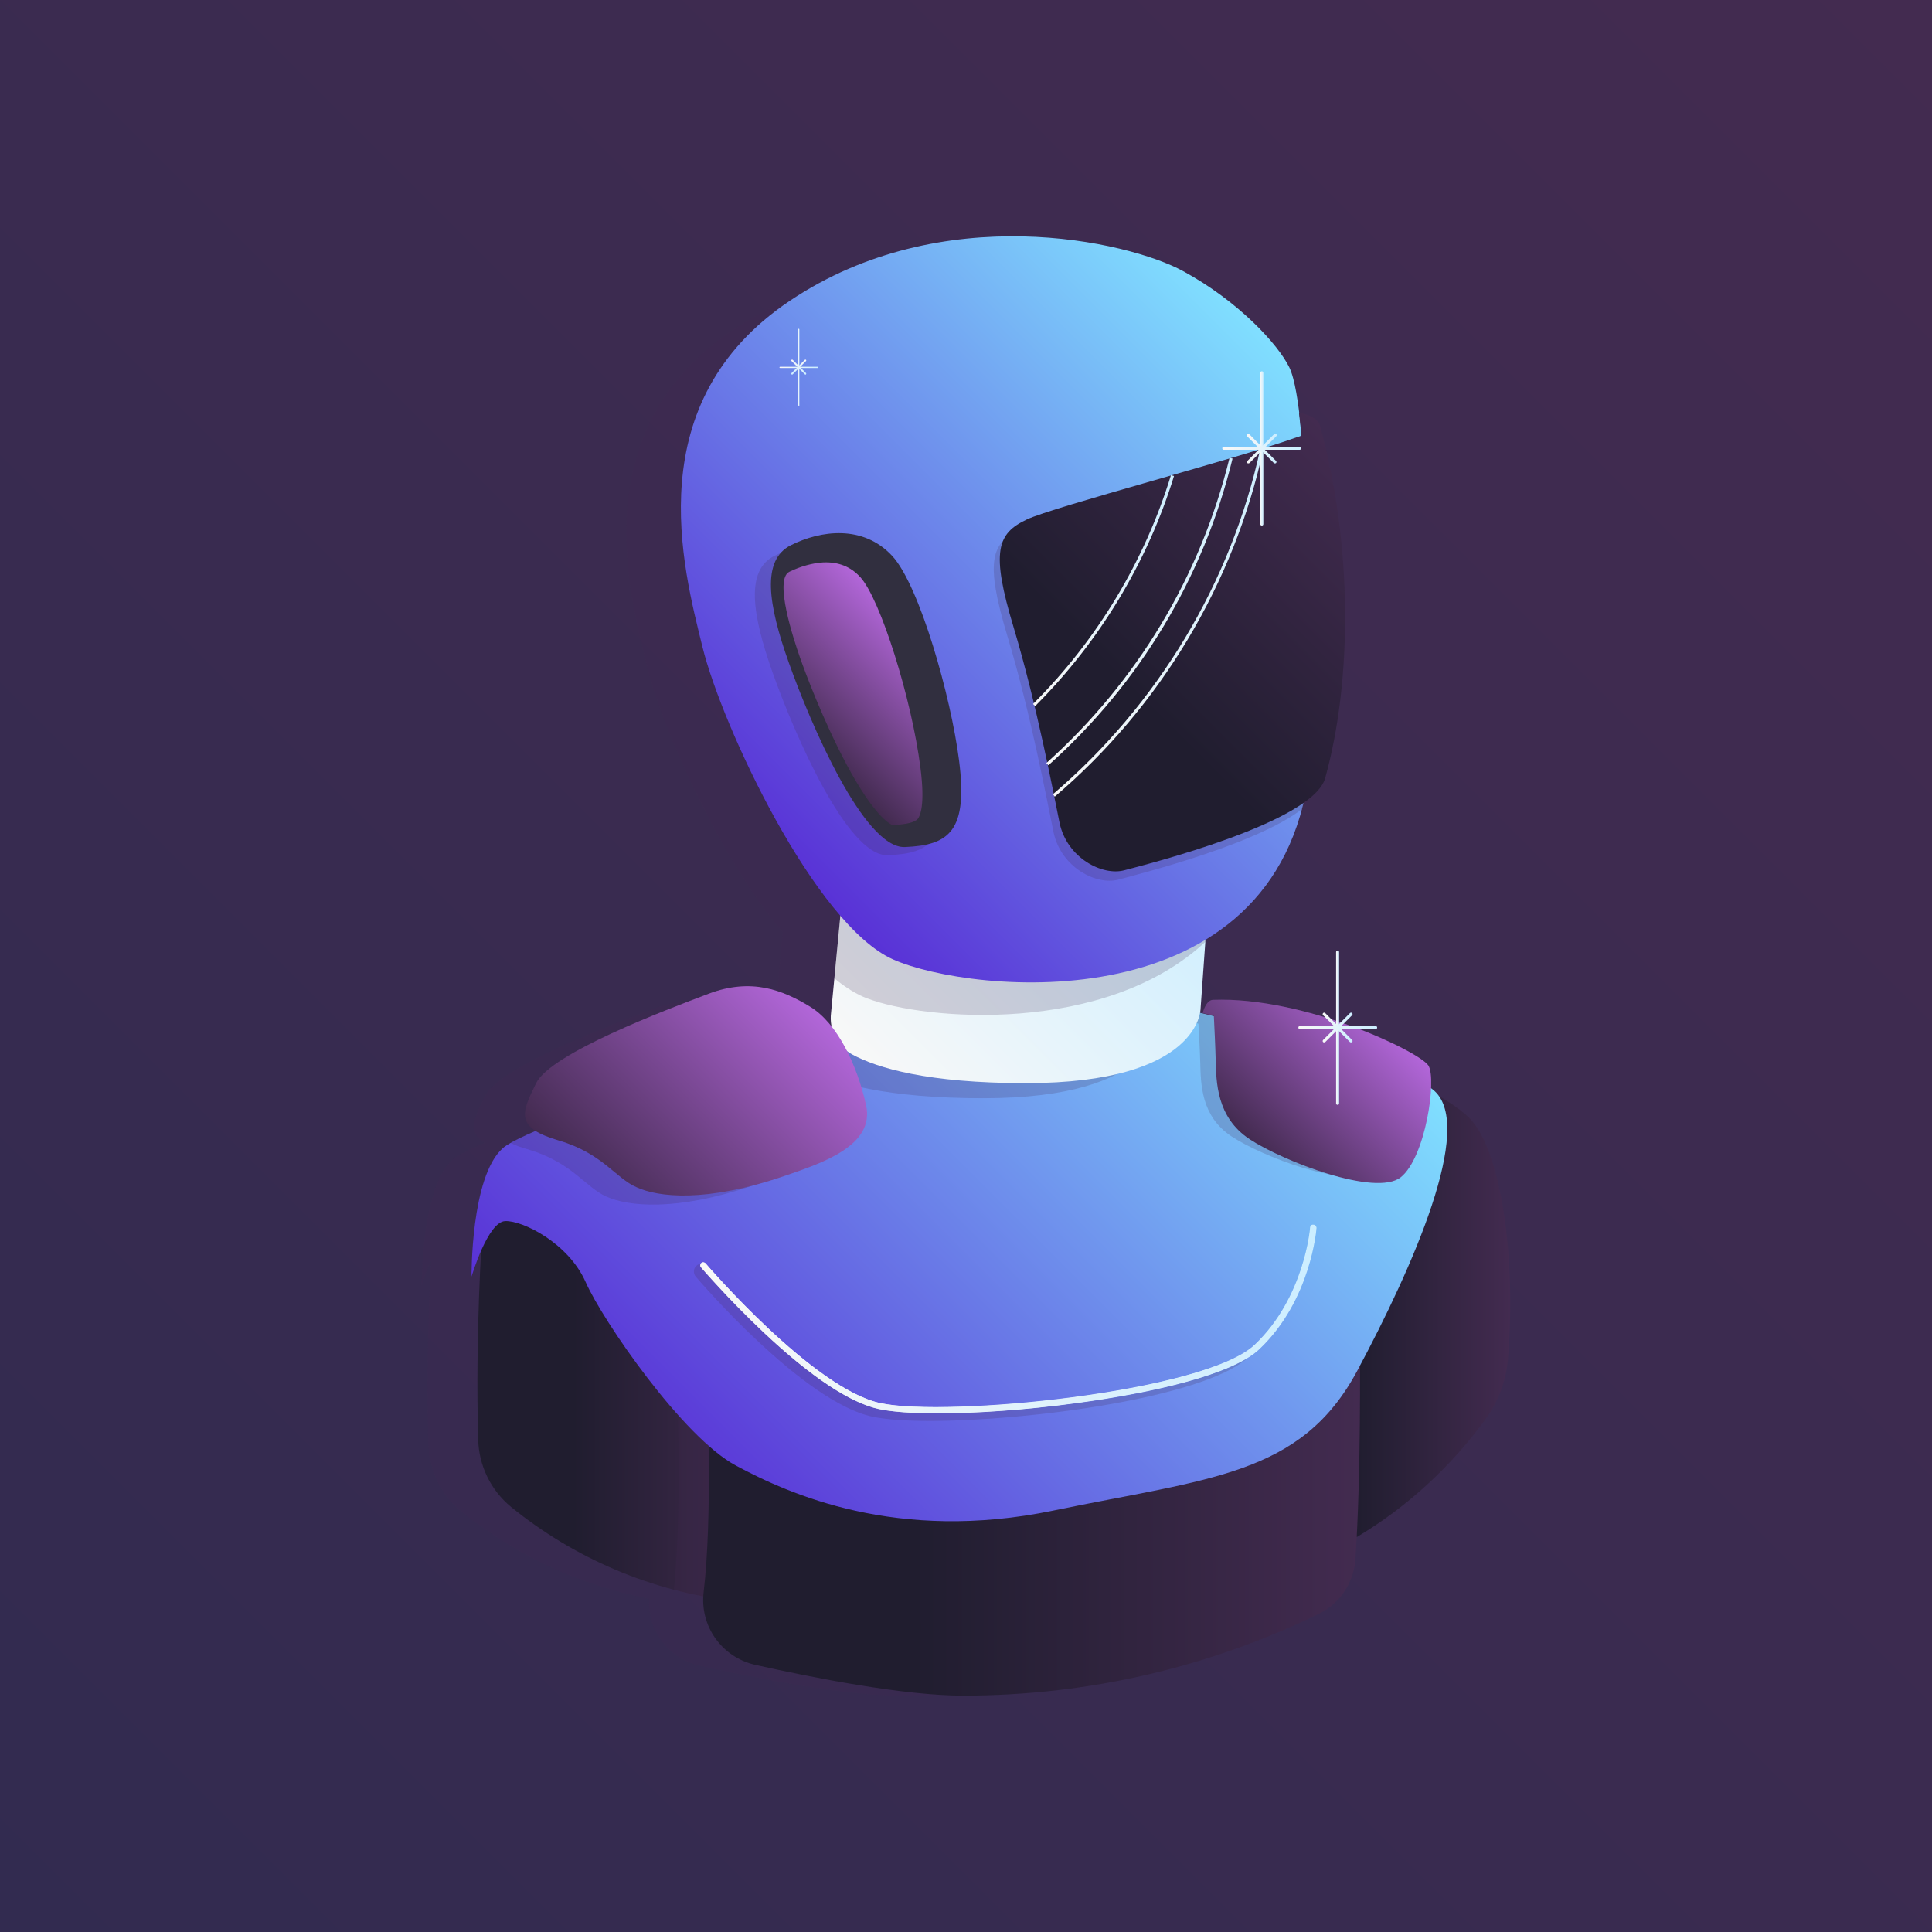 <svg version="1.1" id="Layer_1" xmlns="http://www.w3.org/2000/svg" x="0" y="0" viewBox="0 0 640 640" style="enable-background:new 0 0 640 640" xml:space="preserve"><rect x="0" y="0" width="640" height="640" fill="#808080" stroke="none"/><style>.st1{opacity:.2;fill:#432b50;enable-background:new}</style><linearGradient id="SVGID_1_" gradientUnits="userSpaceOnUse" x1="0" y1="640" x2="640" y2="0"><stop offset="0" style="stop-color:#322b50"/><stop offset="1" style="stop-color:#432b50"/></linearGradient><path style="fill:url(#SVGID_1_)" d="M0 0h640v640H0z"/><path class="st1" d="M463.4 374.2c-2.3-2.3-6-4.8-10-7.2-.4-.5-.8-1.1-1.3-1.5-.3-.3-.6-.5-1-.8.2-3.5-.1-6.2-.9-7.4-2.8-4.5-40.2-22.5-70-21.3-1.6 0-2.5 2-3 3.3-.3-.1-.6-.1-.9-.2v-.1l1.6-21.8.1-.8c14.2-8.7 25.8-22.1 31.1-42.2.7-.5 1.3-1 1.8-1.5.1-.5.3-1.1.4-1.6 2.8-2.2 4.8-4.5 5.4-6.8 8.7-31.6 9-75.2-1.7-114.3l-1.1-.6c0 .6-.4 1.2-1.1 1.9-.5.4-1.8 1.1-3.8 1.8-.2-2.1-.4-4.4-.7-6.7l5.5 2.9c.1-2-3.6-3-5.6-3.4-.7-6-1.8-12-3.3-15-3.7-7.5-16.4-21.5-34.5-31.3s-78.2-23.4-127.5 9.6-34.8 86.5-28.4 112.3c5 20.1 24.5 63.8 44.8 87.3l-.3 3-2.7 28.5c-.1.8-.1 1.6-.1 2.3-.4.1-.8.2-1.2.4-1.7-1.9-3.5-3.5-5.4-4.7-8.8-5.4-19.1-9.5-33-4.2-14 5.3-51.2 19.3-56 29-3.7 7.5-5.8 11.9-.2 15.5-3.4 1.5-6.1 2.8-8.1 3.9-1.1.6-2 1.2-2.5 1.7-10.4 9.3-10.1 41.6-10.1 41.6s1.2-4 3.1-8.3c-.6 10.5-1.7 35.2-.9 61.1.3 8.5 4.1 16.5 10.7 21.9 15.3 12.4 33.2 21.7 52.8 26.9 3.2.8 6.4 1.6 9.6 2.2-.5 10.5 6.5 19.9 16.9 22.2 19.2 4.3 48.3 10 67.3 10 41.3 0 80.5-9.5 115.3-26.4 6.9-3.4 11.5-10.2 12.1-18 .2-2.3.3-4.7.4-7.1 16.4-9.8 30.7-22.9 41.9-38.4 4.1-5.6 6.5-12.2 7.1-19.1 2.8-33.5-2.3-68.3-12.6-78.6z"/><linearGradient id="SVGID_00000176740474074840881540000001204749221359044533_" gradientUnits="userSpaceOnUse" x1="158.148" y1="843.7" x2="257" y2="843.7" gradientTransform="translate(0 -382)"><stop offset=".321" style="stop-color:#201d2f"/><stop offset="1" style="stop-color:#432b50"/></linearGradient><path style="fill:url(#SVGID_00000176740474074840881540000001204749221359044533_)" d="M243.4 530.4c-27.9-3.2-53.4-14.4-74.1-31.2-6.7-5.5-10.7-13.7-10.9-22.4-1-35 1.3-67.8 1.3-67.8l14.2-16 83.1 40.8-13.6 96.6z"/><path class="st1" d="m253.2 460.6-28.8 2.1s1.5 39.6-1.2 64c6.6 1.7 13.3 3 20.2 3.8l9.8-69.9z"/><linearGradient id="SVGID_00000103265514276108880560000001571722009116220088_" gradientUnits="userSpaceOnUse" x1="424.9" y1="813.35" x2="500.296" y2="813.35" gradientTransform="translate(0 -382)"><stop offset=".321" style="stop-color:#201d2f"/><stop offset="1" style="stop-color:#432b50"/></linearGradient><path style="fill:url(#SVGID_00000103265514276108880560000001571722009116220088_)" d="M449.4 509.2c16.8-10 31.3-23.4 42.8-39.2 4.1-5.7 6.7-12.5 7.3-19.5 2.9-34.1-2.3-69.7-12.8-80.2-7.2-7.2-28.3-16.8-28.3-16.8l-33.5 83.6 24.5 72.1z"/><linearGradient id="SVGID_00000077309131629679528680000009671425476748538758_" gradientUnits="userSpaceOnUse" x1="232.93" y1="886.45" x2="450.535" y2="886.45" gradientTransform="translate(0 -382)"><stop offset=".321" style="stop-color:#201d2f"/><stop offset="1" style="stop-color:#432b50"/></linearGradient><path style="fill:url(#SVGID_00000077309131629679528680000009671425476748538758_)" d="M450.5 447.2s.4 41.9-1.5 69.2c-.5 7.9-5.2 14.9-12.3 18.3-35.6 17.3-75.5 27-117.7 27-19.4 0-49.1-5.8-68.8-10.2-11.1-2.5-18.5-12.9-17.1-24.2 2.9-24.4 1.3-64.7 1.3-64.7"/><linearGradient id="SVGID_00000072978490113195672850000010615215599839357581_" gradientUnits="userSpaceOnUse" x1="230.411" y1="879.111" x2="420.669" y2="688.853" gradientTransform="translate(0 -382)"><stop offset="0" style="stop-color:#5931d6"/><stop offset="1" style="stop-color:#80dfff"/></linearGradient><path style="fill:url(#SVGID_00000072978490113195672850000010615215599839357581_)" d="M285.4 338s-108.3 32.9-118.9 42.4-10.3 42.5-10.3 42.5 5.4-18.3 11.2-18.4c5.8-.2 20.9 7.3 26.6 20.2s32.3 51.5 49.8 60.8c17.5 9.4 53.4 25.6 105.1 14.9s82.1-11.6 100.7-46.3c18.6-34.7 38.8-80.7 25.6-92.7-13.3-12-93.2-29.5-93.2-29.5l-96.6 6.1z"/><path class="st1" d="M268.3 354.3c8.3 4.5 25 9.5 57.5 9.5 57.9 0 57.9-24.6 57.9-24.6l.6-7.9c-4-.9-6.4-1.5-6.4-1.5l-96.5 6.2s-8.2 2.5-20.2 6.3c0 5 2.7 9.6 7.1 12zM393.6 338.3l3.4.8c.2 3.8.5 9.1.6 13 .2 6.9.2 17.6 10.3 24.3s38.1 17.4 45.7 11.5 11.1-29.6 8.4-33.8c-.3-.5-1.1-1.2-2.2-1.9-17.9-7-47.5-14.4-62.6-18h-.5c-2.2.1-3.1 4.1-3.1 4.1z"/><linearGradient id="SVGID_00000078006356551002377110000017817652323658828958_" gradientUnits="userSpaceOnUse" x1="414.442" y1="760.697" x2="456.66" y2="718.479" gradientTransform="translate(0 -382)"><stop offset="0" style="stop-color:#432b50"/><stop offset=".999" style="stop-color:#b266d9"/></linearGradient><path style="fill:url(#SVGID_00000078006356551002377110000017817652323658828958_)" d="M473.2 353c-2.9-4.6-41-22.9-71.4-21.8-2.4.1-3.4 4.4-3.4 4.4l3.7.9c.2 4.2.5 10 .6 14.3.2 7.5.2 19.3 11.3 26.6s41.7 19.1 50 12.6c8.2-6.5 12-32.4 9.2-37z"/><linearGradient id="SVGID_00000076561668726116445050000006641879726720044200_" gradientUnits="userSpaceOnUse" x1="294.099" y1="743.896" x2="385.248" y2="652.748" gradientTransform="translate(0 -382)"><stop offset="0" style="stop-color:#f8f8f8"/><stop offset="1" style="stop-color:#cef"/></linearGradient><path style="fill:url(#SVGID_00000076561668726116445050000006641879726720044200_)" d="m279.1 295.8-3.8 39.7c-.7 5.6 2 11.1 7 13.8 8.3 4.5 25 9.5 57.5 9.5 57.9 0 57.9-24.6 57.9-24.6l3.4-47.6-122 9.2z"/><path class="st1" d="m279.1 295.8-2.7 28.3c3.7 3 7.3 5.3 10.8 6.6 19.3 7.4 79 12.2 112.2-18.8l1.8-25.3-122.1 9.2z"/><linearGradient id="SVGID_00000114752234743224816000000000398494909582124456_" gradientUnits="userSpaceOnUse" x1="442.644" y1="722.45" x2="443.644" y2="722.45" gradientTransform="translate(0 -382)"><stop offset="0" style="stop-color:#f8f8f8"/><stop offset="1" style="stop-color:#cef"/></linearGradient><path style="fill:url(#SVGID_00000114752234743224816000000000398494909582124456_)" d="M443.1 366c-.3 0-.5-.2-.5-.5v-50.1c0-.3.2-.5.5-.5s.5.2.5.5v50.1c0 .3-.2.5-.5.5z"/><linearGradient id="SVGID_00000034796298665101891170000004336090256681488533_" gradientUnits="userSpaceOnUse" x1="430.1" y1="722.4" x2="456.164" y2="722.4" gradientTransform="translate(0 -382)"><stop offset="0" style="stop-color:#f8f8f8"/><stop offset="1" style="stop-color:#cef"/></linearGradient><path style="fill:url(#SVGID_00000034796298665101891170000004336090256681488533_)" d="M455.7 340.9h-25.1c-.3 0-.5-.2-.5-.5s.2-.5.5-.5h25.1c.3 0 .5.2.5.5s-.2.5-.5.5z"/><linearGradient id="SVGID_00000181768101837932704140000010587893960710556560_" gradientUnits="userSpaceOnUse" x1="438.213" y1="722.375" x2="448.074" y2="722.375" gradientTransform="translate(0 -382)"><stop offset="0" style="stop-color:#f8f8f8"/><stop offset="1" style="stop-color:#cef"/></linearGradient><path style="fill:url(#SVGID_00000181768101837932704140000010587893960710556560_)" d="M447.6 345.3c-.1 0-.3 0-.4-.1l-8.9-8.9c-.2-.2-.2-.5 0-.7s.5-.2.7 0l8.9 8.9c.2.2.2.5 0 .7-.1.1-.2.1-.3.1z"/><linearGradient id="SVGID_00000015323943175162464380000005051495267098988163_" gradientUnits="userSpaceOnUse" x1="438.213" y1="722.375" x2="448.074" y2="722.375" gradientTransform="translate(0 -382)"><stop offset="0" style="stop-color:#f8f8f8"/><stop offset="1" style="stop-color:#cef"/></linearGradient><path style="fill:url(#SVGID_00000015323943175162464380000005051495267098988163_)" d="M438.7 345.3c-.1 0-.3 0-.4-.1-.2-.2-.2-.5 0-.7l8.9-8.9c.2-.2.5-.2.7 0s.2.5 0 .7l-8.9 8.9c0 .1-.2.1-.3.1z"/><linearGradient id="SVGID_00000181783656759086524010000000426467699197973392_" gradientUnits="userSpaceOnUse" x1="255.429" y1="662.785" x2="422.305" y2="495.909" gradientTransform="translate(0 -382)"><stop offset="0" style="stop-color:#5931d6"/><stop offset="1" style="stop-color:#80dfff"/></linearGradient><path style="fill:url(#SVGID_00000181783656759086524010000000426467699197973392_)" d="M431.8 154.3s-1-25-4.7-32.6-16.8-21.9-35.2-31.9-79.9-23.9-130.2 9.8-35.5 88.3-29 114.7 37.3 92 63.1 103.5c25.8 11.5 127.2 21.7 137.9-62.2l-1.9-101.3z"/><path class="st1" d="M433.8 152.3s-.1-3-.4-7.2l-.4.4c-4.5 4.3-84.8 24.9-94.9 29.7-9.7 4.6-12 10.4-4.3 35.8 7.7 25.7 13 54 15.2 64.7 2.5 11.7 14.2 17.6 21.4 15.7 6.3-1.7 49.1-12.4 62.7-24.9 1.1-4.1 2-8.4 2.6-13l-1.9-101.2z"/><linearGradient id="SVGID_00000098201739432413505260000011221575379408863412_" gradientUnits="userSpaceOnUse" x1="264.381" y1="503.65" x2="264.881" y2="503.65" gradientTransform="translate(0 -382)"><stop offset="0" style="stop-color:#f8f8f8"/><stop offset="1" style="stop-color:#cef"/></linearGradient><path style="fill:url(#SVGID_00000098201739432413505260000011221575379408863412_)" d="M264.6 134.4c-.1 0-.2-.1-.2-.2v-25.1c0-.1.1-.2.2-.2s.2.1.2.2v25.1c.1.1 0 .2-.2.2z"/><linearGradient id="SVGID_00000093137116526723378960000000958756250885508764_" gradientUnits="userSpaceOnUse" x1="258.114" y1="503.7" x2="271.147" y2="503.7" gradientTransform="translate(0 -382)"><stop offset="0" style="stop-color:#f8f8f8"/><stop offset="1" style="stop-color:#cef"/></linearGradient><path style="fill:url(#SVGID_00000093137116526723378960000000958756250885508764_)" d="M270.9 121.9h-12.5c-.1 0-.2-.1-.2-.2s.1-.2.2-.2h12.5c.1 0 .2.1.2.2s-.1.2-.2.2z"/><linearGradient id="SVGID_00000128472011725917469810000002362999966249798813_" gradientUnits="userSpaceOnUse" x1="262.165" y1="503.613" x2="267.096" y2="503.613" gradientTransform="translate(0 -382)"><stop offset="0" style="stop-color:#f8f8f8"/><stop offset="1" style="stop-color:#cef"/></linearGradient><path style="fill:url(#SVGID_00000128472011725917469810000002362999966249798813_)" d="M266.8 124.1c-.1 0-.1 0-.2-.1l-4.4-4.4c-.1-.1-.1-.3 0-.4s.3-.1.4 0l4.4 4.4c.1.1.1.3 0 .4 0 .1-.1.1-.2.1z"/><linearGradient id="SVGID_00000002347521842479419800000015739475849324574600_" gradientUnits="userSpaceOnUse" x1="96.787" y1="987.309" x2="101.717" y2="987.309" gradientTransform="rotate(90 614.75 637.158)"><stop offset="0" style="stop-color:#f8f8f8"/><stop offset="1" style="stop-color:#cef"/></linearGradient><path style="fill:url(#SVGID_00000002347521842479419800000015739475849324574600_)" d="M262.4 124.1c-.1 0-.1 0-.2-.1s-.1-.3 0-.4l4.4-4.4c.1-.1.3-.1.4 0s.1.3 0 .4l-4.4 4.4c-.1.1-.1.1-.2.1z"/><path class="st1" d="M311.8 254.9c-2.7-21-13-57.4-21.9-67.2-9.6-10.5-23.6-8.5-33.3-3.6-9.7 4.8-7.5 19.3-.7 38.6 7.1 20.1 24.7 60.9 38.1 60.6 14.4-.5 20.7-5.1 17.8-28.4z"/><path d="M317.7 251.9c-2.7-21.2-13.1-57.9-22.1-67.7-9.7-10.5-23.8-8.5-33.6-3.6s-7.6 19.5-.7 38.9c7.2 20.3 24.9 61.5 38.4 61.1 14.7-.6 21-5.2 18-28.7z" style="fill:#312f3f"/><linearGradient id="SVGID_00000106854056895598811440000006970424256198921659_" gradientUnits="userSpaceOnUse" x1="267.247" y1="627.759" x2="303.505" y2="591.501" gradientTransform="translate(0 -382)"><stop offset="0" style="stop-color:#432b50"/><stop offset=".999" style="stop-color:#b266d9"/></linearGradient><path style="fill:url(#SVGID_00000106854056895598811440000006970424256198921659_)" d="M295.4 273.2c-.7-.3-5.9-2.9-15.1-20.2-7.8-14.7-13.7-30.6-15.3-35.2-2.1-6-8.7-25.9-3.5-28.4 3.7-1.8 7.7-2.9 11.2-3.1 5.1-.2 9.1 1.4 12.3 4.9 6.6 7.2 17 40.2 19.9 63.1 1.6 12.4-.1 16-.9 17-1 1.1-3.7 1.8-8.2 2l-.4-.1z"/><path class="st1" d="M200.9 396.4c7 3.1 22.8 5.2 49.4-4 11.9-4.1 29.6-9.9 26.6-23.3-2-9.1-5.7-18.4-10.7-25.2-29.3 9.2-83.1 26.6-97.1 34.7 1.6.8 3.5 1.5 6 2.2 14.6 4.4 18.8 12.5 25.8 15.6z"/><linearGradient id="SVGID_00000125597673026714013740000013505567045254892990_" gradientUnits="userSpaceOnUse" x1="200.429" y1="780.038" x2="267.131" y2="713.336" gradientTransform="translate(0 -382)"><stop offset="0" style="stop-color:#432b50"/><stop offset=".999" style="stop-color:#b266d9"/></linearGradient><path style="fill:url(#SVGID_00000125597673026714013740000013505567045254892990_)" d="M260.3 389.4c11.9-4.1 29.6-9.9 26.6-23.3s-9.5-27.1-18.5-32.6-19.5-9.7-33.7-4.3c-14.3 5.4-52.2 19.7-57.1 29.6-4.9 10-7.1 14.7 7.5 19s18.8 12.5 25.8 15.5c7 3.2 22.8 5.3 49.4-3.9z"/><g><linearGradient id="SVGID_00000152247612408239673200000017088699190720448933_" gradientUnits="userSpaceOnUse" x1="435.113" y1="520.537" x2="435.199" y2="520.451" gradientTransform="translate(0 -382)"><stop offset=".321" style="stop-color:#201d2f"/><stop offset="1" style="stop-color:#432b50"/></linearGradient><path style="fill:url(#SVGID_00000152247612408239673200000017088699190720448933_)" d="M435.4 138.6c-.1-.1-.3-.2-.4-.3.1.2.3.2.4.3z"/><linearGradient id="SVGID_00000141448796775562350600000002574422107679826866_" gradientUnits="userSpaceOnUse" x1="339.072" y1="647.322" x2="450.681" y2="535.713" gradientTransform="translate(0 -382)"><stop offset=".321" style="stop-color:#201d2f"/><stop offset="1" style="stop-color:#432b50"/></linearGradient><path style="fill:url(#SVGID_00000141448796775562350600000002574422107679826866_)" d="M437.3 141.1s-.2-1.4-1.9-2.5l.1.1-.1-.1c-.2-.2-.5-.3-.5-.3-1.7-1.1-4.6-1.6-4.6-1.6.3 2.6.6 5.2.8 7.6-.4.2-.9.4-1.4.5-18.9 6.9-80.8 23.1-89.6 27.3-9.7 4.6-12 10.4-4.3 35.8 7.7 25.7 13 54 15.2 64.7 2.5 11.7 14.2 17.6 21.4 15.7 7.2-1.9 62.6-15.8 66.6-30.6 8.9-32.1 9.2-76.7-1.7-116.6z"/></g><g><linearGradient id="SVGID_00000157270456475086019660000012635354627460353960_" gradientUnits="userSpaceOnUse" x1="335.025" y1="608.025" x2="396.125" y2="546.925" gradientTransform="translate(0 -382)"><stop offset="0" style="stop-color:#f8f8f8"/><stop offset="1" style="stop-color:#cef"/></linearGradient><path style="fill:url(#SVGID_00000157270456475086019660000012635354627460353960_)" d="m342.9 233.9-.7-.7c21.2-21.1 37-47.4 45.7-75.8l1 .3c-8.8 28.6-24.7 54.9-46 76.2z"/></g><g><linearGradient id="SVGID_00000049909634317420824770000000437891960853346196_" gradientUnits="userSpaceOnUse" x1="336.961" y1="625.161" x2="418.261" y2="543.861" gradientTransform="translate(0 -382)"><stop offset="0" style="stop-color:#f8f8f8"/><stop offset="1" style="stop-color:#cef"/></linearGradient><path style="fill:url(#SVGID_00000049909634317420824770000000437891960853346196_)" d="m347.3 253.5-.7-.7c30.1-27 51.1-62 60.7-101.1l1 .2c-9.6 39.3-30.7 74.5-61 101.6z"/></g><g><linearGradient id="SVGID_00000159430167290871678070000013002992807927586472_" gradientUnits="userSpaceOnUse" x1="337.836" y1="634.336" x2="429.936" y2="542.236" gradientTransform="translate(0 -382)"><stop offset="0" style="stop-color:#f8f8f8"/><stop offset="1" style="stop-color:#cef"/></linearGradient><path style="fill:url(#SVGID_00000159430167290871678070000013002992807927586472_)" d="m349.4 263.9-.6-.8c34.7-29.6 59.1-70.2 68.7-114.5l1 .2c-9.7 44.5-34.2 85.4-69.1 115.1z"/></g><g><linearGradient id="SVGID_00000005250935588962722230000003828944623751595931_" gradientUnits="userSpaceOnUse" x1="417.517" y1="530.55" x2="418.517" y2="530.55" gradientTransform="translate(0 -382)"><stop offset="0" style="stop-color:#f8f8f8"/><stop offset="1" style="stop-color:#cef"/></linearGradient><path style="fill:url(#SVGID_00000005250935588962722230000003828944623751595931_)" d="M418 174.1c-.3 0-.5-.2-.5-.5v-50.1c0-.3.2-.5.5-.5s.5.2.5.5v50.1c0 .3-.2.5-.5.5z"/><linearGradient id="SVGID_00000102520778550080966700000013422958292360090280_" gradientUnits="userSpaceOnUse" x1="404.985" y1="530.5" x2="431.049" y2="530.5" gradientTransform="translate(0 -382)"><stop offset="0" style="stop-color:#f8f8f8"/><stop offset="1" style="stop-color:#cef"/></linearGradient><path style="fill:url(#SVGID_00000102520778550080966700000013422958292360090280_)" d="M430.5 149h-25.1c-.3 0-.5-.2-.5-.5s.2-.5.5-.5h25.1c.3 0 .5.2.5.5s-.2.5-.5.5z"/><g><linearGradient id="SVGID_00000021811316940797640670000012213186785765334941_" gradientUnits="userSpaceOnUse" x1="413.086" y1="530.575" x2="422.948" y2="530.575" gradientTransform="translate(0 -382)"><stop offset="0" style="stop-color:#f8f8f8"/><stop offset="1" style="stop-color:#cef"/></linearGradient><path style="fill:url(#SVGID_00000021811316940797640670000012213186785765334941_)" d="M422.4 153.5c-.1 0-.3 0-.4-.1l-8.9-8.9c-.2-.2-.2-.5 0-.7s.5-.2.7 0l8.9 8.9c.2.2.2.5 0 .7 0 0-.1.1-.3.1z"/></g><g><linearGradient id="SVGID_00000025421664622743984040000016728031794125363389_" gradientUnits="userSpaceOnUse" x1="413.086" y1="530.575" x2="422.948" y2="530.575" gradientTransform="translate(0 -382)"><stop offset="0" style="stop-color:#f8f8f8"/><stop offset="1" style="stop-color:#cef"/></linearGradient><path style="fill:url(#SVGID_00000025421664622743984040000016728031794125363389_)" d="M413.6 153.5c-.1 0-.3 0-.4-.1-.2-.2-.2-.5 0-.7l8.9-8.9c.2-.2.5-.2.7 0s.2.5 0 .7l-8.9 8.9c-.1 0-.2.1-.3.1z"/></g></g><linearGradient id="SVGID_00000156570453445153181200000012413749293236551334_" gradientUnits="userSpaceOnUse" x1="248.316" y1="810.114" x2="452.767" y2="810.114" gradientTransform="rotate(-2.575 -7918.518 965.561) scale(1)"><stop offset="0" style="stop-color:#f8f8f8"/><stop offset="1" style="stop-color:#cef"/></linearGradient><path style="fill:none;stroke:url(#SVGID_00000156570453445153181200000012413749293236551334_);stroke-width:2;stroke-linecap:round;stroke-miterlimit:10" d="M233 419.2s35.7 41.8 58.5 46.6c22.8 4.9 108.2-3.6 125-19.6 16.9-16 18.6-39.4 18.6-39.4"/><g><linearGradient id="SVGID_00000149364691753408988930000006334159715594448307_" gradientUnits="userSpaceOnUse" x1="248.263" y1="810.063" x2="452.691" y2="810.063" gradientTransform="rotate(-2.575 -7918.518 965.561) scale(1)"><stop offset="0" style="stop-color:#f8f8f8"/><stop offset="1" style="stop-color:#cef"/></linearGradient><path style="fill:url(#SVGID_00000149364691753408988930000006334159715594448307_)" d="M310.4 468.2c-8.1 0-14.8-.5-19.2-1.4-9.6-2.1-22.5-10.6-38.2-25.4-11.7-11-20.7-21.5-20.8-21.6-.4-.4-.3-1.1.1-1.4.4-.4 1-.3 1.4.1s35.7 41.6 57.9 46.3c22.1 4.7 107.5-3.6 124.1-19.4 16.4-15.6 18.3-38.5 18.3-38.8 0-.6.5-1 1.1-.9.6 0 1 .5.9 1.1 0 .2-2 24-19 40.1-10.8 10.3-46.2 15.9-60.9 17.9-16.3 2.3-32.8 3.4-45.7 3.4z"/></g><path class="st1" d="M310.4 468.2c-8.1 0-14.8-.5-19.2-1.4-9.6-2.1-22.5-10.6-38.2-25.4-11.7-11-20.7-21.5-20.8-21.6-.3-.3-.3-.7-.1-1.1-.5 0-1 .2-1.4.6-1 .9-1.1 2.4-.3 3.5 1.4 1.7 35.7 41.6 58.6 46.5 4.3.9 11 1.4 19 1.4 33.2 0 89.9-7.7 105-20.6-13.9 8.3-43.5 13.1-56.7 14.8-16.5 2.2-33 3.3-45.9 3.3z"/></svg>